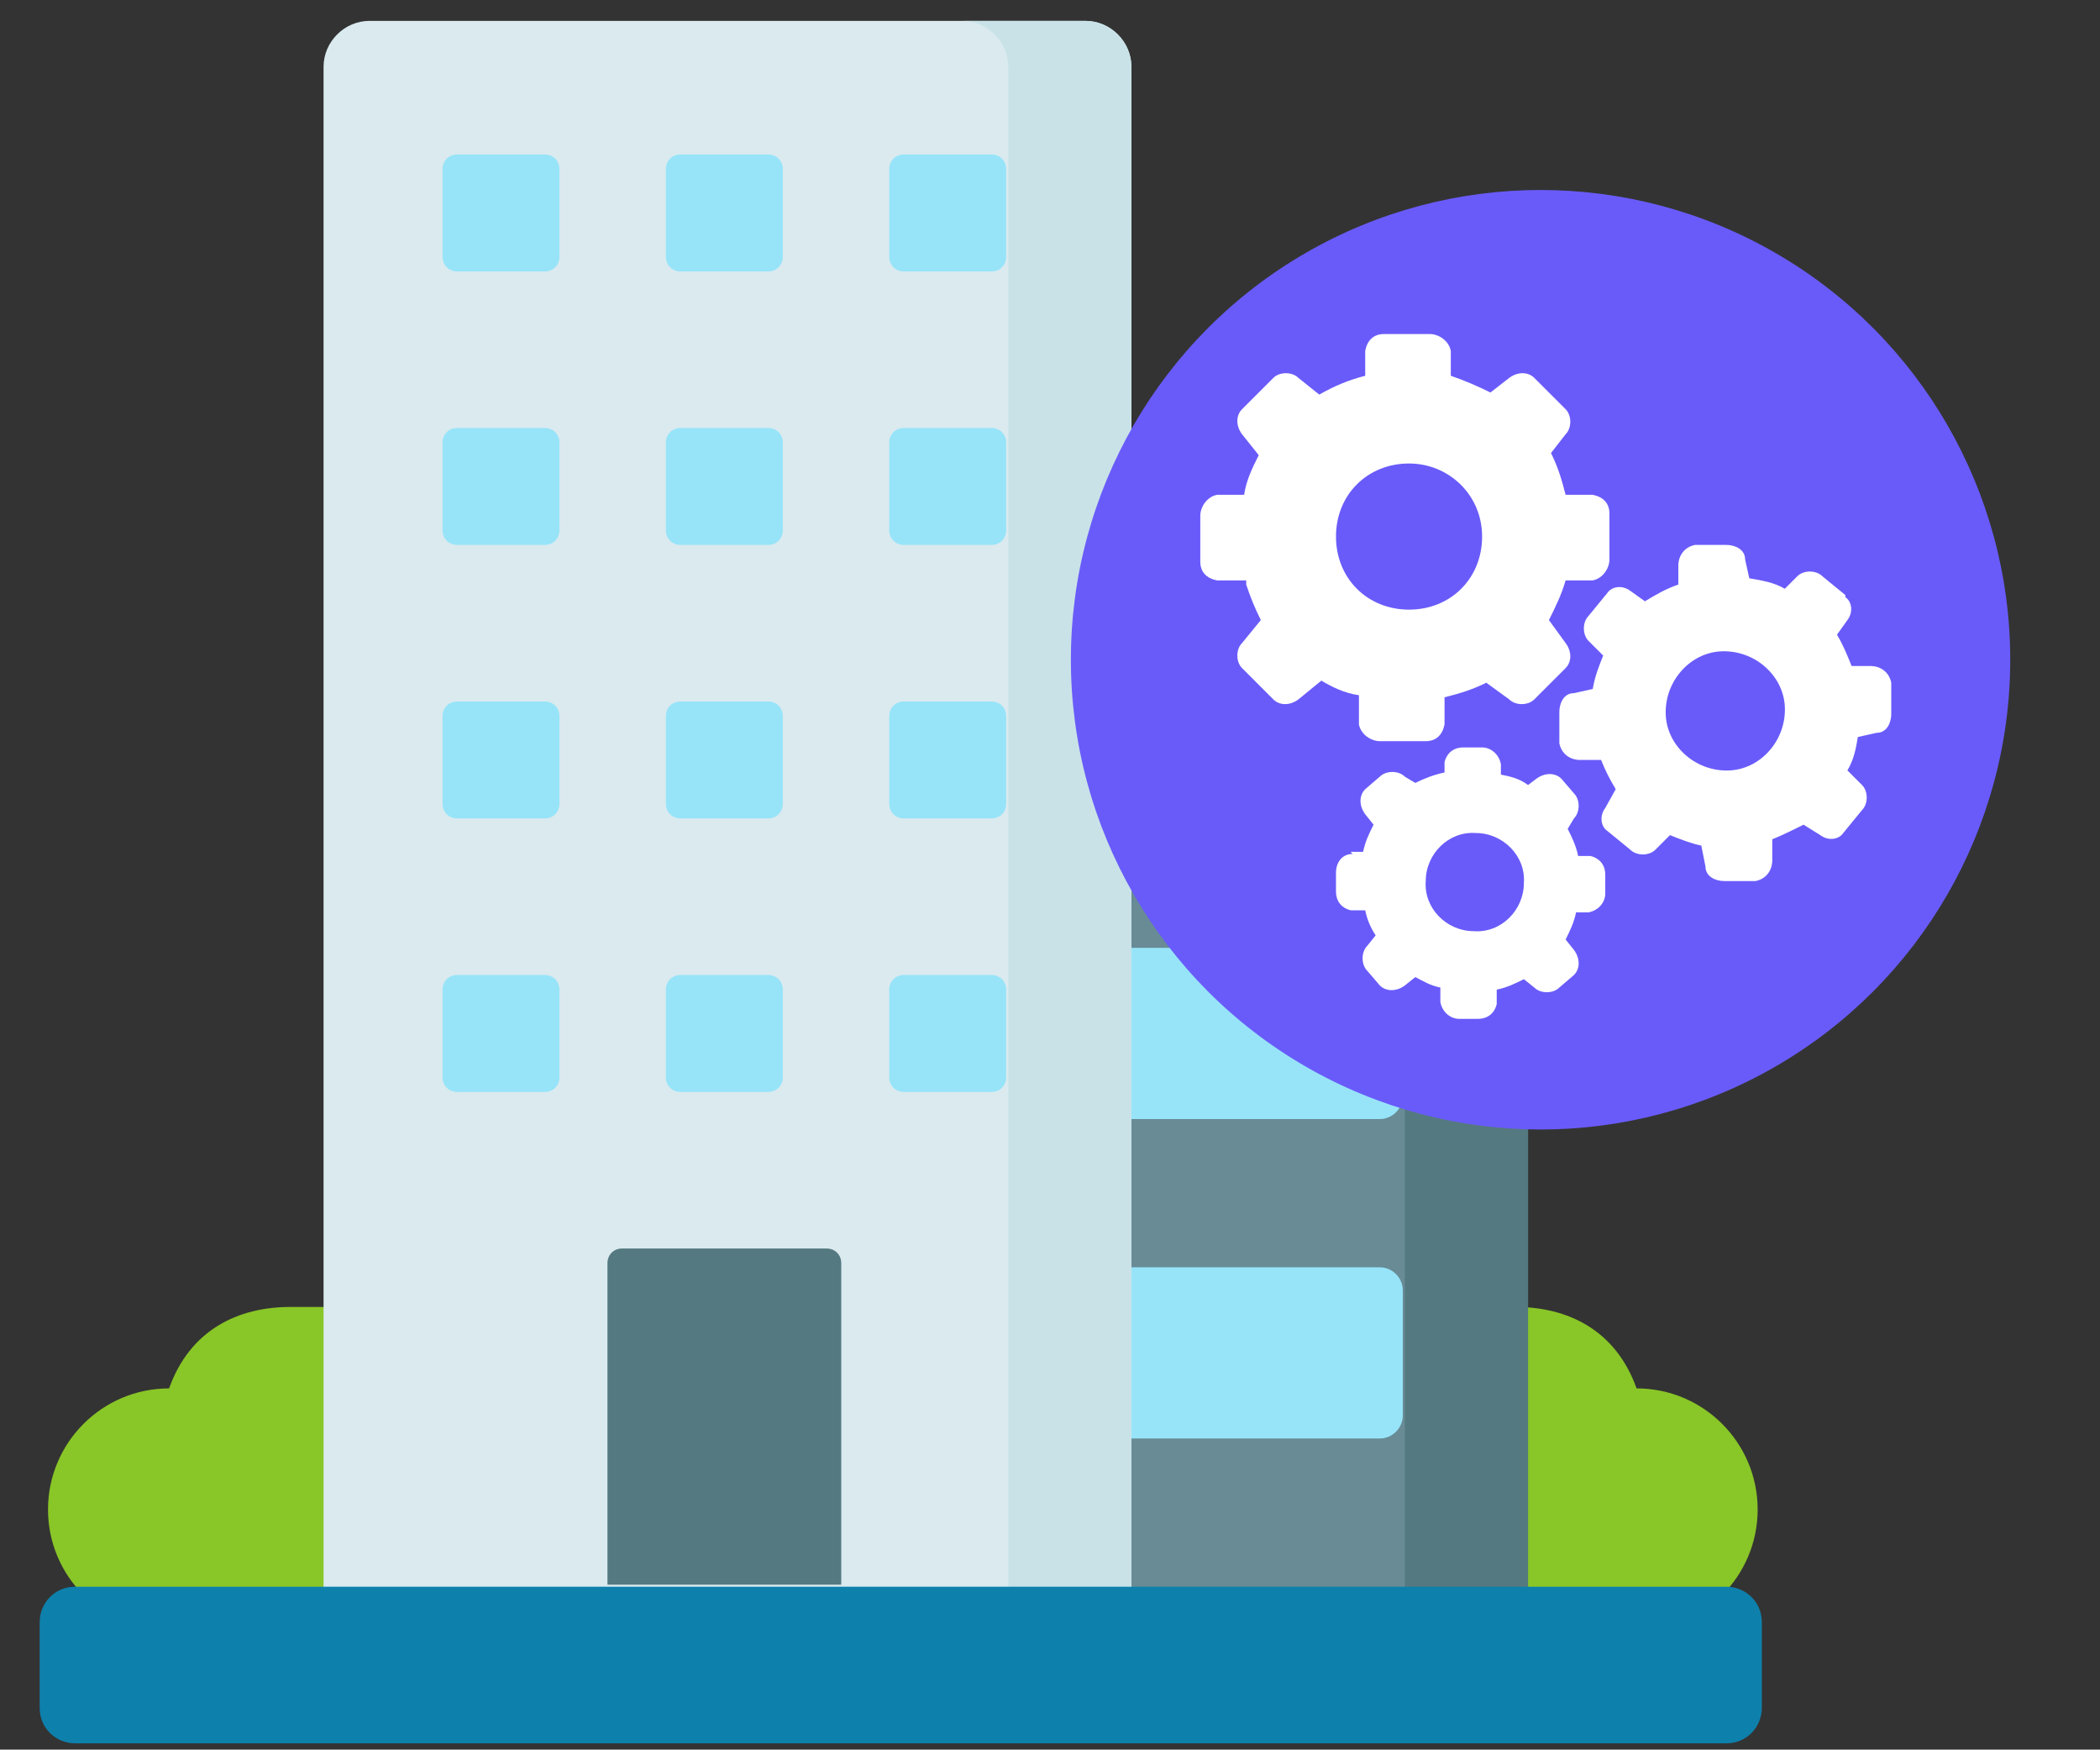 <?xml version="1.0" encoding="UTF-8"?>
<svg xmlns="http://www.w3.org/2000/svg" version="1.1" viewBox="0 0 100.6 83.8">
  <rect x="0" y="0" width="100.6" height="83.8" fill="#333333" stroke="none"/>
  <defs>
    <style>
      .cls-1 {
        fill: #695bfa;
      }

      .cls-2 {
        fill: #89c627;
      }

      .cls-3 {
        fill: #557981;
      }

      .cls-4 {
        fill: #daeaef;
      }

      .cls-5 {
        fill: #97e4f9;
      }

      .cls-6 {
        fill: #c9e2e7;
      }

      .cls-7 {
        fill: #fff;
      }

      .cls-8 {
        fill: #0e80ac;
      }

      .cls-9 {
        fill: #688b96;
      }
    </style>
  </defs>
  <!-- Generator: Adobe Illustrator 28.6.0, SVG Export Plug-In . SVG Version: 1.2.0 Build 709)  -->
  <g>
    <g id="_レイヤー_1" data-name="レイヤー_1">
      <path class="cls-2" d="M16.4,62.6c-.8,0-1.6,0-2.5,0-2.5,0-4.8,1.1-5.8,3.9-3.2,0-5.8,2.6-5.8,5.8s2.6,5.8,5.8,5.8h8.3v-15.4h0Z"/>
      <path class="cls-2" d="M70.1,62.6c.8,0,1.6,0,2.5,0,2.5,0,4.8,1.1,5.8,3.9,3.2,0,5.8,2.6,5.8,5.8s-2.6,5.8-5.8,5.8h-8.3v-15.4h0Z"/>
      <path class="cls-9" d="M73.2,77.8h-38.4V24.8c0-1.2,1-2.2,2.2-2.2h34c1.2,0,2.2,1,2.2,2.2v53h0Z"/>
      <path class="cls-5" d="M66.1,38.4h-13.3v-8.2h13.3c.6,0,1.1.5,1.1,1.1v6c0,.6-.5,1.1-1.1,1.1Z"/>
      <path class="cls-5" d="M66.1,53.6h-13.3v-8.2h13.3c.6,0,1.1.5,1.1,1.1v6c0,.6-.5,1.1-1.1,1.1h0Z"/>
      <path class="cls-5" d="M66.1,68.9h-13.3v-8.2h13.3c.6,0,1.1.5,1.1,1.1v6c0,.6-.5,1.1-1.1,1.1h0Z"/>
      <path class="cls-3" d="M71,22.6h-5.9c1.2,0,2.2,1,2.2,2.2v53h5.9V24.8c0-1.2-1-2.2-2.2-2.2Z"/>
      <path class="cls-4" d="M54.1,77.8H15.5V3.2c0-1.2,1-2.2,2.2-2.2h34.3c1.2,0,2.2,1,2.2,2.2v74.6Z"/>
      <path class="cls-6" d="M52,1h-5.9c1.2,0,2.2,1,2.2,2.2v74.6h5.9V3.2c0-1.2-1-2.2-2.2-2.2Z"/>
      <path class="cls-8" d="M82.8,76H3.6c-1,0-1.7.8-1.7,1.7v4.1c0,1,.8,1.7,1.7,1.7h79.1c1,0,1.7-.8,1.7-1.7v-4.1c0-1-.8-1.7-1.7-1.7Z"/>
      <path class="cls-3" d="M39.6,59.8h-9.8c-.4,0-.7.3-.7.7v15.4h11.2v-15.4c0-.4-.3-.7-.7-.7h0Z"/>
      <g>
        <path class="cls-5" d="M36.8,13h-4.2c-.4,0-.7-.3-.7-.7v-4.2c0-.4.3-.7.7-.7h4.2c.4,0,.7.3.7.7v4.2c0,.4-.3.7-.7.7h0Z"/>
        <path class="cls-5" d="M47.5,13h-4.2c-.4,0-.7-.3-.7-.7v-4.2c0-.4.3-.7.7-.7h4.2c.4,0,.7.3.7.7v4.2c0,.4-.3.7-.7.7Z"/>
        <path class="cls-5" d="M36.8,26.1h-4.2c-.4,0-.7-.3-.7-.7v-4.2c0-.4.3-.7.7-.7h4.2c.4,0,.7.3.7.7v4.2c0,.4-.3.7-.7.7h0Z"/>
        <path class="cls-5" d="M47.5,26.1h-4.2c-.4,0-.7-.3-.7-.7v-4.2c0-.4.3-.7.7-.7h4.2c.4,0,.7.3.7.7v4.2c0,.4-.3.7-.7.7h0Z"/>
        <path class="cls-5" d="M36.8,39.2h-4.2c-.4,0-.7-.3-.7-.7v-4.2c0-.4.3-.7.7-.7h4.2c.4,0,.7.3.7.7v4.2c0,.4-.3.7-.7.7h0Z"/>
        <path class="cls-5" d="M47.5,39.2h-4.2c-.4,0-.7-.3-.7-.7v-4.2c0-.4.3-.7.7-.7h4.2c.4,0,.7.3.7.7v4.2c0,.4-.3.7-.7.7Z"/>
        <path class="cls-5" d="M36.8,52.3h-4.2c-.4,0-.7-.3-.7-.7v-4.2c0-.4.3-.7.7-.7h4.2c.4,0,.7.3.7.7v4.2c0,.4-.3.7-.7.7h0Z"/>
        <path class="cls-5" d="M47.5,52.3h-4.2c-.4,0-.7-.3-.7-.7v-4.2c0-.4.3-.7.7-.7h4.2c.4,0,.7.3.7.7v4.2c0,.4-.3.7-.7.7Z"/>
        <path class="cls-5" d="M26.1,13h-4.2c-.4,0-.7-.3-.7-.7v-4.2c0-.4.3-.7.7-.7h4.2c.4,0,.7.3.7.7v4.2c0,.4-.3.7-.7.7Z"/>
        <path class="cls-5" d="M26.1,26.1h-4.2c-.4,0-.7-.3-.7-.7v-4.2c0-.4.3-.7.7-.7h4.2c.4,0,.7.3.7.7v4.2c0,.4-.3.7-.7.7h0Z"/>
        <path class="cls-5" d="M26.1,39.2h-4.2c-.4,0-.7-.3-.7-.7v-4.2c0-.4.3-.7.7-.7h4.2c.4,0,.7.3.7.7v4.2c0,.4-.3.7-.7.7Z"/>
        <path class="cls-5" d="M26.1,52.3h-4.2c-.4,0-.7-.3-.7-.7v-4.2c0-.4.3-.7.7-.7h4.2c.4,0,.7.3.7.7v4.2c0,.4-.3.7-.7.7Z"/>
      </g>
      <circle class="cls-1" cx="73.8" cy="31.6" r="22.5"/>
      <g>
        <path class="cls-7" d="M59.7,28c.2.6.4,1.1.7,1.7l-.9,1.1c-.3.3-.3.9,0,1.2l1.5,1.5c.3.3.8.3,1.2,0l1.1-.9c.5.3,1.1.6,1.8.7v1.4c.1.5.6.8,1,.8h2.2c.5,0,.8-.3.9-.8v-1.3c.8-.2,1.4-.4,2-.7l1.1.8c.3.3.9.3,1.2,0l1.5-1.5c.3-.3.3-.8,0-1.2l-.8-1.1c.3-.6.6-1.2.8-1.9h1.3c.5-.1.8-.6.8-1v-2.2c0-.5-.3-.8-.8-.9h-1.3c-.2-.8-.4-1.4-.7-2l.7-.9c.3-.3.3-.9,0-1.2l-1.5-1.5c-.3-.3-.8-.3-1.2,0l-.9.7c-.6-.3-1.3-.6-1.9-.8v-1.2c-.1-.5-.6-.8-1-.8h-2.2c-.5,0-.8.3-.9.8v1.2c-.8.2-1.5.5-2.2.9l-1-.8c-.3-.3-.9-.3-1.2,0l-1.5,1.5c-.3.3-.3.8,0,1.2l.8,1c-.3.6-.6,1.2-.7,1.9h-1.3c-.5.1-.8.6-.8,1v2.2c0,.5.3.8.8.9h1.4v.2ZM67.5,22.2c1.9,0,3.5,1.5,3.5,3.5s-1.5,3.5-3.5,3.5-3.5-1.5-3.5-3.5,1.5-3.5,3.5-3.5Z"/>
        <path class="cls-7" d="M88.4,28.5l-1.1-.9c-.3-.3-.9-.3-1.2,0l-.6.6c-.5-.3-1.1-.4-1.7-.5l-.2-.9c0-.5-.5-.7-.9-.7h-1.5c-.5.1-.8.5-.8,1v.9c-.6.2-1.1.5-1.6.8l-.7-.5c-.4-.3-.9-.2-1.1.1l-.9,1.1c-.3.3-.3.9,0,1.2l.7.7c-.2.5-.4,1-.5,1.6l-.9.2c-.5,0-.7.5-.7.9v1.5c.1.5.5.8,1,.8h1c.2.5.4.9.7,1.4l-.5.9c-.3.4-.2.9.1,1.1l1.1.9c.3.3.9.3,1.2,0l.7-.7c.5.2,1,.4,1.5.5l.2,1c0,.5.5.7.9.7h1.5c.5-.1.8-.5.8-1v-1c.5-.2,1.1-.5,1.5-.7l.8.5c.4.3.9.2,1.1-.1l.9-1.1c.3-.3.3-.9,0-1.2l-.7-.7c.3-.5.4-1,.5-1.6l.9-.2c.5,0,.7-.5.7-.9v-1.5c-.1-.5-.5-.8-1-.8h-.9c-.2-.5-.4-1-.7-1.5l.5-.7c.3-.4.2-.9-.1-1.1h0ZM82.9,36.9c-1.6.1-3-1.1-3.1-2.6-.1-1.6,1.1-3,2.6-3.1,1.6-.1,3,1.1,3.1,2.6.1,1.6-1.1,3-2.6,3.1Z"/>
        <path class="cls-7" d="M64.8,40.9c-.5,0-.8.4-.8.9v.9c0,.5.3.8.7.9h.7c.1.5.3.9.5,1.2l-.4.5c-.3.3-.3.9,0,1.2l.6.7c.3.3.8.3,1.2,0l.5-.4c.4.2.7.4,1.2.5v.7c.1.5.5.8.9.8h.9c.5,0,.8-.3.9-.7v-.7c.5-.1.9-.3,1.3-.5l.5.4c.3.3.9.3,1.2,0l.7-.6c.3-.3.3-.8,0-1.2l-.4-.5c.2-.4.4-.8.5-1.3h.6c.5-.1.8-.5.8-.9v-.9c0-.5-.3-.8-.7-.9h-.6c-.1-.5-.3-.9-.5-1.3l.3-.5c.3-.3.3-.9,0-1.2l-.6-.7c-.3-.3-.8-.3-1.2,0l-.4.3c-.4-.3-.8-.4-1.3-.5v-.5c-.1-.5-.5-.8-.9-.8h-.9c-.5,0-.8.3-.9.7v.5c-.5.1-1,.3-1.4.5l-.5-.3c-.3-.3-.9-.3-1.2,0l-.7.6c-.3.3-.3.8,0,1.2l.4.5c-.2.4-.4.8-.5,1.3h-.6ZM70.7,39.9c1.3,0,2.4,1.1,2.3,2.4,0,1.3-1.1,2.4-2.4,2.3-1.3,0-2.4-1.1-2.3-2.4,0-1.3,1.1-2.4,2.4-2.3Z"/>
      </g>
    </g>
  </g>
</svg>